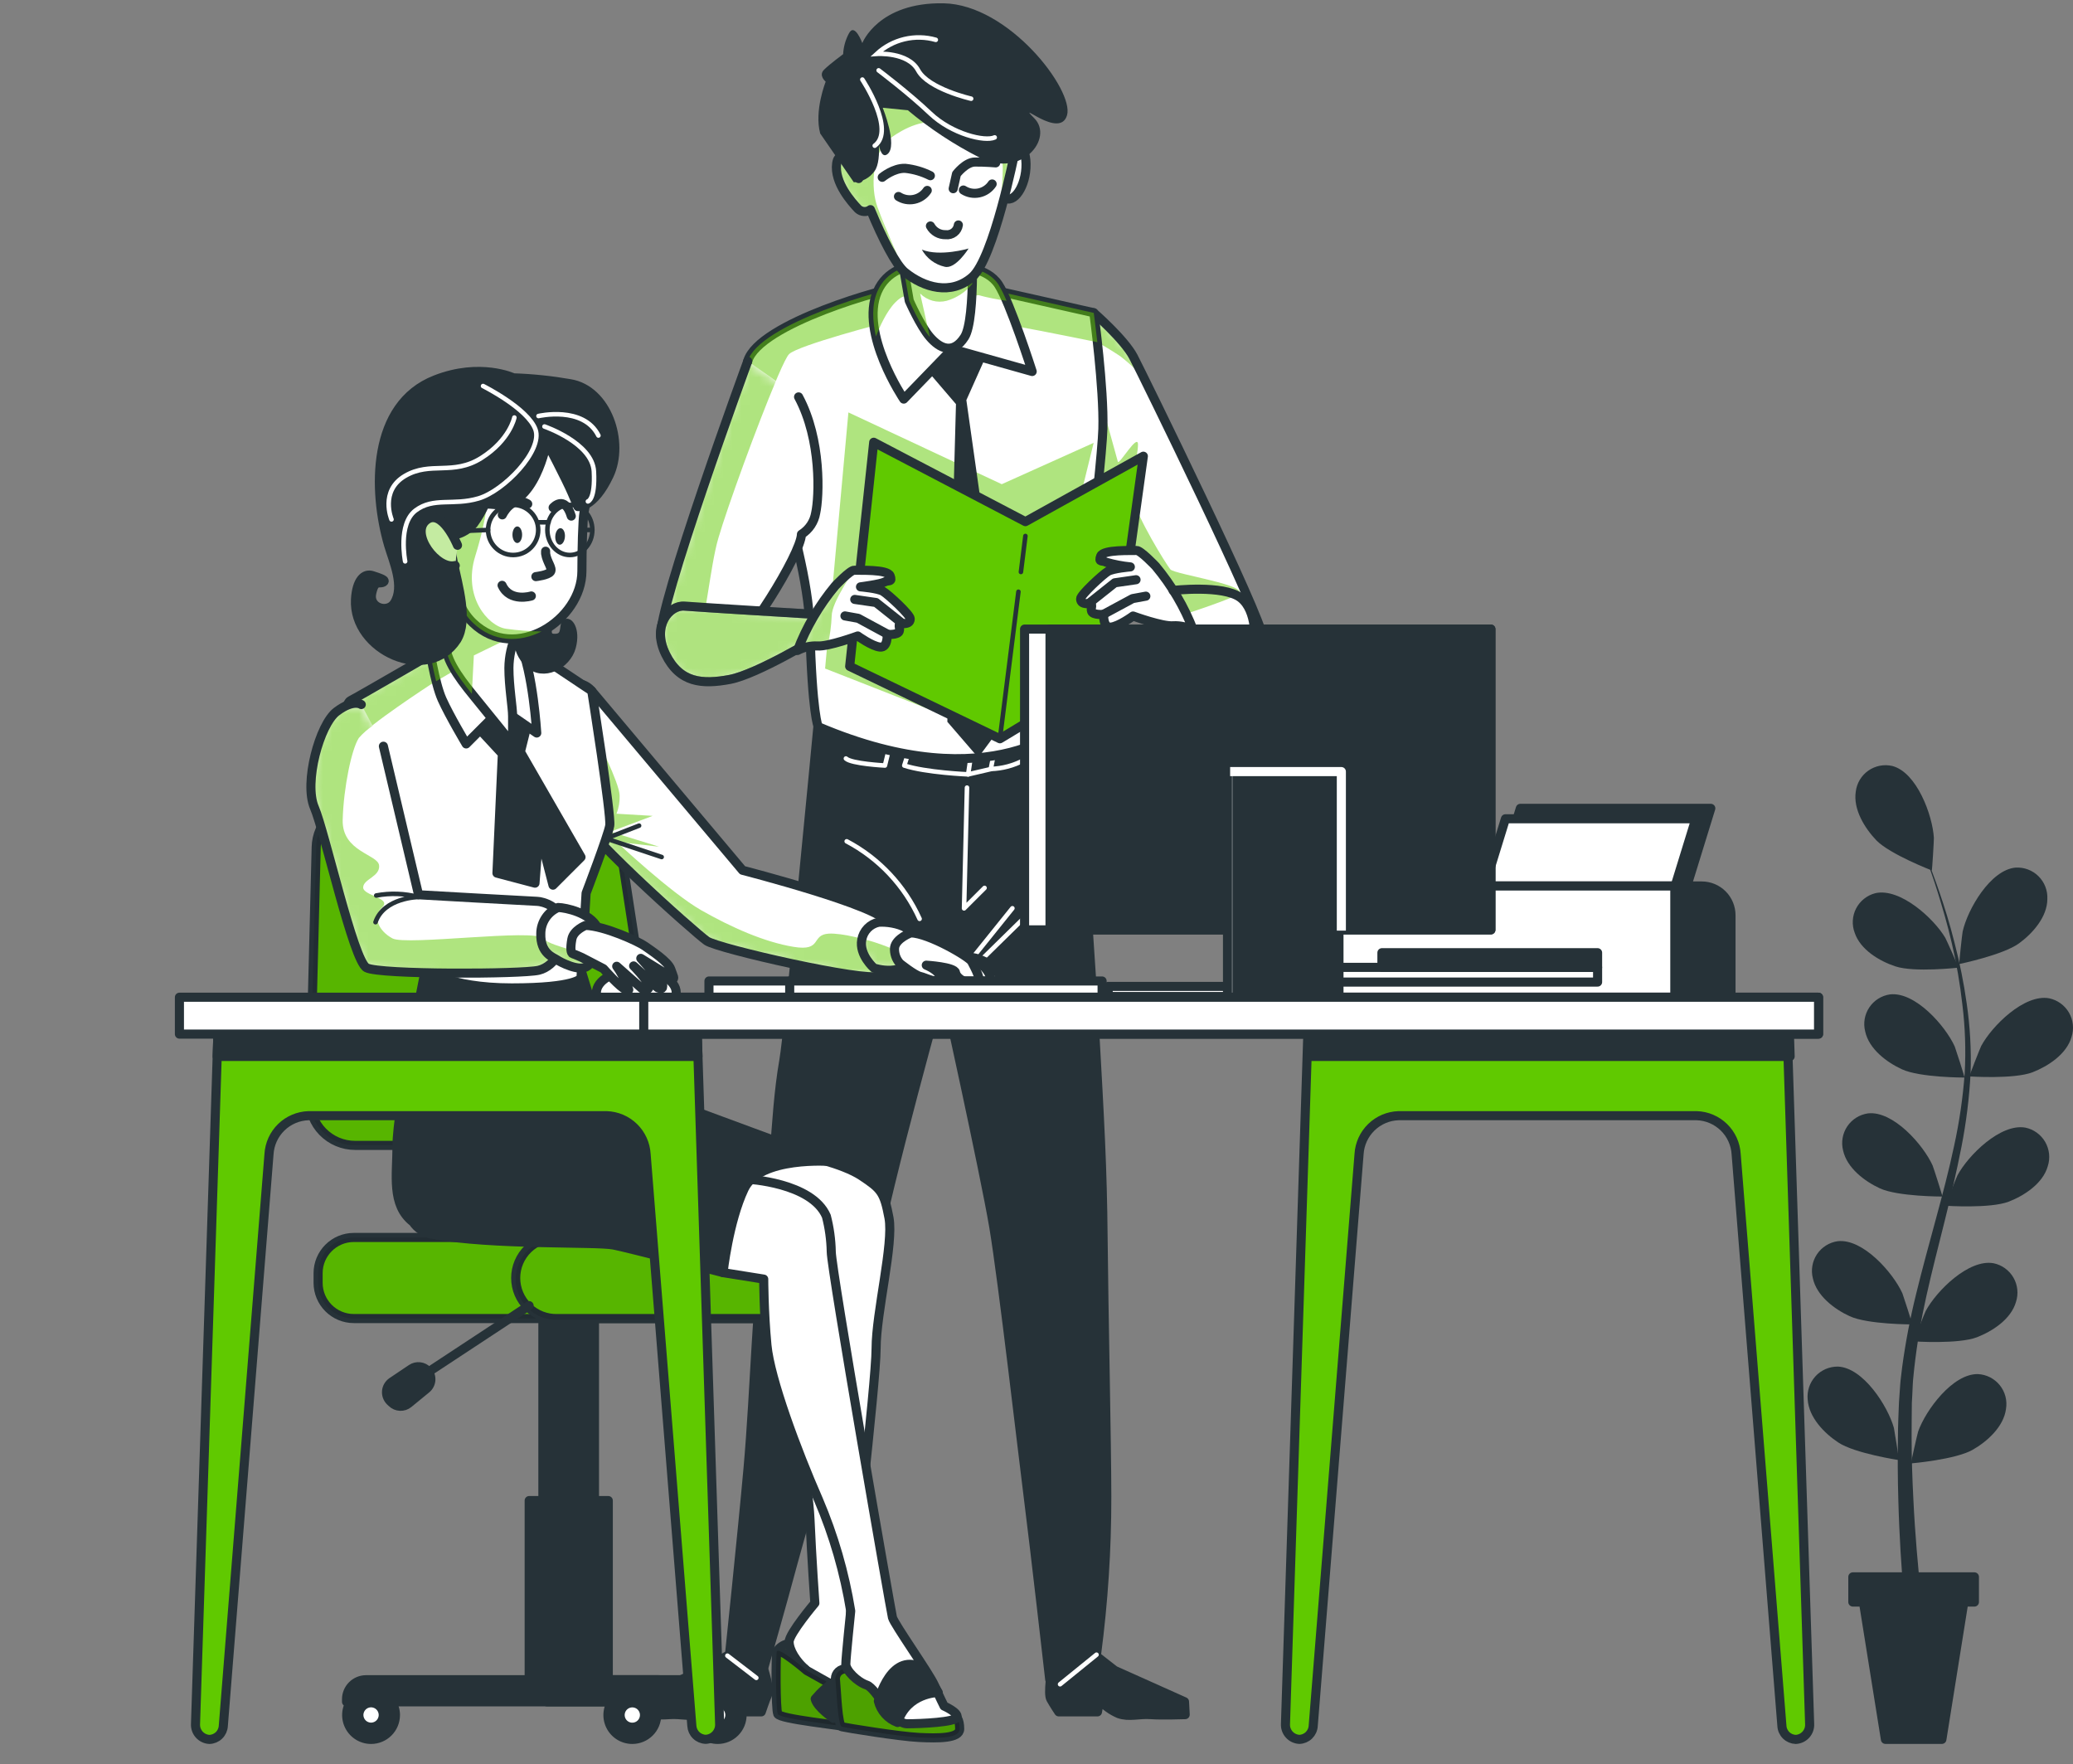 <svg width="228" height="194" viewBox="0 0 228 194" fill="none" xmlns="http://www.w3.org/2000/svg">
<rect x="0" y="0" width="228" height="194" fill="#808080" stroke="none"/>
<path d="M210.19 160.925C210.141 160.925 210.898 157.627 210.967 157.423C211.793 155.08 214.775 151.031 217.558 151.106C218.021 151.13 218.473 151.252 218.886 151.464C219.298 151.675 219.661 151.972 219.951 152.333C220.241 152.694 220.452 153.113 220.569 153.561C220.686 154.01 220.707 154.478 220.631 154.935C220.379 156.882 218.583 158.506 216.968 159.429C215.07 160.512 210.195 160.925 210.19 160.925Z" fill="#263238"/>
<path d="M210.5 147.508C210.452 147.508 211.696 144.354 211.798 144.167C212.973 141.968 216.528 138.418 219.269 138.916C219.722 139.011 220.15 139.2 220.525 139.472C220.901 139.743 221.215 140.09 221.447 140.491C221.679 140.892 221.824 141.337 221.873 141.797C221.922 142.258 221.873 142.723 221.73 143.164C221.194 145.057 219.161 146.381 217.44 147.052C215.386 147.84 210.506 147.508 210.5 147.508Z" fill="#263238"/>
<path d="M213.998 132.593C213.944 132.593 215.188 129.44 215.29 129.252C216.465 127.059 220.026 123.509 222.766 124.002C223.219 124.098 223.648 124.287 224.023 124.559C224.398 124.831 224.712 125.179 224.943 125.58C225.175 125.982 225.32 126.427 225.368 126.888C225.416 127.349 225.366 127.815 225.222 128.255C224.686 130.143 222.653 131.473 220.932 132.143C218.883 132.926 213.998 132.593 213.998 132.593Z" fill="#263238"/>
<path d="M216.609 118.372C216.555 118.372 217.8 115.218 217.902 115.025C219.076 112.832 222.637 109.282 225.377 109.78C225.831 109.875 226.259 110.064 226.634 110.336C227.009 110.607 227.323 110.954 227.556 111.355C227.788 111.756 227.933 112.201 227.982 112.661C228.031 113.122 227.982 113.587 227.839 114.028C227.303 115.921 225.265 117.245 223.549 117.916C221.495 118.699 216.609 118.372 216.609 118.372Z" fill="#263238"/>
<path d="M215.498 106.01C215.445 106.01 215.815 102.653 215.863 102.444C216.399 100.015 218.909 95.649 221.687 95.408C222.149 95.38 222.612 95.45 223.045 95.613C223.478 95.776 223.872 96.028 224.202 96.354C224.531 96.679 224.788 97.07 224.956 97.501C225.125 97.932 225.2 98.394 225.178 98.856C225.178 100.824 223.569 102.642 222.057 103.742C220.298 105.018 215.498 106.01 215.498 106.01Z" fill="#263238"/>
<path d="M208.838 160.56C208.886 160.56 208.35 157.225 208.302 157.021C207.632 154.624 204.923 150.387 202.14 150.28C201.677 150.275 201.217 150.367 200.792 150.551C200.367 150.736 199.985 151.007 199.672 151.349C199.359 151.69 199.121 152.094 198.974 152.534C198.828 152.973 198.775 153.439 198.82 153.9C198.944 155.863 200.633 157.6 202.183 158.625C203.996 159.831 208.833 160.56 208.838 160.56Z" fill="#263238"/>
<path d="M210.307 145.641C210.361 145.641 209.321 142.424 209.235 142.22C208.205 139.951 204.886 136.176 202.118 136.492C201.66 136.558 201.22 136.719 200.828 136.966C200.436 137.212 200.1 137.539 199.843 137.924C199.585 138.309 199.412 138.744 199.334 139.2C199.255 139.657 199.274 140.125 199.389 140.573C199.807 142.493 201.743 143.957 203.427 144.735C205.411 145.652 210.302 145.641 210.307 145.641Z" fill="#263238"/>
<path d="M213.632 131.58C213.68 131.58 212.645 128.362 212.559 128.164C211.535 125.895 208.216 122.12 205.448 122.436C204.99 122.501 204.55 122.662 204.158 122.908C203.766 123.154 203.43 123.48 203.172 123.864C202.914 124.249 202.74 124.683 202.661 125.139C202.582 125.596 202.6 126.063 202.713 126.512C203.137 128.437 205.068 129.896 206.757 130.679C208.736 131.591 213.627 131.58 213.632 131.58Z" fill="#263238"/>
<path d="M216.062 118.495C216.116 118.495 215.075 115.277 214.99 115.073C213.96 112.81 210.646 109.035 207.873 109.351C207.415 109.416 206.975 109.577 206.583 109.823C206.191 110.069 205.855 110.395 205.598 110.779C205.34 111.164 205.167 111.598 205.088 112.055C205.01 112.511 205.029 112.978 205.144 113.427C205.562 115.352 207.498 116.811 209.187 117.588C211.166 118.505 216.062 118.495 216.062 118.495Z" fill="#263238"/>
<path d="M215.397 106.412C215.451 106.412 214.067 103.318 213.954 103.13C212.683 100.985 208.972 97.601 206.253 98.223C205.805 98.338 205.385 98.546 205.023 98.835C204.66 99.123 204.362 99.484 204.148 99.895C203.935 100.306 203.81 100.757 203.783 101.219C203.756 101.682 203.826 102.145 203.99 102.578C204.618 104.439 206.698 105.683 208.463 106.268C210.533 106.959 215.397 106.412 215.397 106.412Z" fill="#263238"/>
<path d="M212.468 95.719C212.511 95.719 212.71 92.356 212.699 92.142C212.554 89.654 210.822 84.934 208.125 84.232C207.673 84.128 207.205 84.12 206.751 84.208C206.297 84.297 205.866 84.48 205.487 84.746C205.108 85.012 204.79 85.355 204.552 85.753C204.314 86.15 204.163 86.593 204.108 87.053C203.808 88.999 205.084 91.059 206.376 92.415C207.894 93.96 212.463 95.713 212.468 95.719Z" fill="#263238"/>
<path d="M209.75 178.944C209.75 178.944 209.573 177.523 209.359 175.056C209.144 172.589 208.897 169.06 208.785 164.818C208.726 162.673 208.704 160.4 208.747 157.965C208.747 156.742 208.812 155.519 208.86 154.211C208.903 153.578 208.951 152.94 208.994 152.291C209.037 151.642 209.144 150.977 209.214 150.312C209.581 147.605 210.095 144.92 210.753 142.268C211.412 139.56 212.163 136.841 212.898 134.127C213.633 131.414 214.357 128.7 214.925 126.003C215.503 123.368 215.892 120.696 216.089 118.007C216.227 115.489 216.141 112.964 215.831 110.461C215.577 108.193 215.189 105.942 214.668 103.72C214.196 101.666 213.643 99.811 213.139 98.175C212.635 96.539 212.115 95.134 211.686 93.981C210.812 91.675 210.217 90.399 210.217 90.399C210.217 90.399 210.839 91.665 211.761 93.949C212.222 95.091 212.753 96.491 213.311 98.116C213.869 99.741 214.448 101.591 214.963 103.645C215.542 105.851 215.991 108.09 216.309 110.349C216.678 112.876 216.821 115.432 216.738 117.985C216.594 120.712 216.259 123.425 215.735 126.104C215.199 128.839 214.555 131.585 213.874 134.32C213.193 137.055 212.48 139.796 211.884 142.477C211.293 145.1 210.846 147.753 210.544 150.425C210.49 151.074 210.394 151.69 210.372 152.345C210.351 152.999 210.308 153.637 210.276 154.27C210.276 155.493 210.238 156.758 210.249 157.954C210.249 160.362 210.329 162.636 210.436 164.733C210.635 168.932 210.973 172.423 211.225 174.858C211.477 177.292 211.691 178.665 211.691 178.665C211.71 178.792 211.703 178.922 211.672 179.047C211.641 179.171 211.585 179.288 211.508 179.391C211.432 179.494 211.335 179.581 211.225 179.647C211.115 179.713 210.993 179.757 210.865 179.775C210.738 179.794 210.609 179.787 210.484 179.756C210.36 179.725 210.242 179.669 210.139 179.592C210.036 179.516 209.949 179.419 209.883 179.309C209.818 179.199 209.774 179.077 209.755 178.949V178.944H209.75Z" fill="#263238"/>
<path d="M203.786 173.405H217.156V176.172H215.992L213.579 191.273H207.368L204.95 176.172H203.786V173.405Z" fill="#263238" stroke="#263238" stroke-linecap="round" stroke-linejoin="round"/>
<path d="M115.691 183.503C115.691 183.503 115.23 186.222 115.568 186.833C115.906 187.444 116.448 188.249 116.448 188.249H120.706L120.936 186.935C121.523 187.587 122.244 188.104 123.049 188.452C124.181 188.855 125.275 188.452 126.599 188.554C127.72 188.64 130.353 188.554 130.353 188.554L130.278 187.133L122.593 183.69L119.842 181.545C119.842 181.545 117.429 183.722 115.691 183.503Z" fill="#263238" stroke="#263238" stroke-linecap="round" stroke-linejoin="round"/>
<path d="M83.976 183.503C83.976 183.503 84.705 185.718 84.437 186.324C84.169 186.93 83.729 188.249 83.729 188.249H79.477L79.101 186.935C78.584 187.59 77.916 188.11 77.155 188.453C76.082 188.855 74.924 188.453 73.615 188.554C72.505 188.64 69.861 188.554 69.861 188.554L69.786 187.133L77.096 183.69L79.997 182.082C79.997 182.082 82.26 183.723 83.976 183.503Z" fill="#263238" stroke="#263238" stroke-linecap="round" stroke-linejoin="round"/>
<path d="M117.987 78.95C117.987 78.95 119.746 101.72 120.357 112.606C120.969 123.493 121.253 128.432 121.323 136.095C121.392 143.759 121.73 158.903 121.73 164.593C121.736 170.402 121.358 176.205 120.599 181.963L115.456 184.704C115.456 184.704 113.793 170.096 113.123 164.862C112.517 160.126 110.302 140.858 109.299 134.9C108.296 128.941 103.727 108.225 103.727 108.225C103.727 108.225 97.63 129.96 96.053 138.643C94.476 147.325 88.545 166.905 87.274 171.667C86.003 176.429 83.976 183.492 83.976 183.492C83.261 183.702 82.511 183.76 81.772 183.663C81.44 183.637 81.12 183.53 80.84 183.352C80.559 183.173 80.327 182.929 80.163 182.639C80.163 182.639 81.659 168.385 82.276 161.456C83.043 152.876 83.284 141.485 84.217 136.718C85.15 131.95 85.118 122.817 86.202 116.687C86.818 113.207 89.956 79.909 89.956 79.909C89.956 79.909 107.352 86.951 117.987 78.95Z" fill="#263238" stroke="#263238" stroke-linecap="round" stroke-linejoin="round"/>
<path d="M120.599 181.964L116.593 185.213" stroke="white" stroke-width="0.5" stroke-linecap="round" stroke-linejoin="round"/>
<path d="M80.002 182.071L83.182 184.511" stroke="white" stroke-width="0.5" stroke-linecap="round" stroke-linejoin="round"/>
<path d="M106.355 86.613L106.033 99.891L108.286 97.644" stroke="white" stroke-width="0.5" stroke-linecap="round" stroke-linejoin="round"/>
<path d="M104.95 107.839L111.348 99.881" stroke="white" stroke-width="0.5" stroke-linecap="round" stroke-linejoin="round"/>
<path d="M113.123 100.46L107.787 105.694" stroke="white" stroke-width="0.5" stroke-linecap="round" stroke-linejoin="round"/>
<path d="M101.142 101.044C99.492 97.39 96.671 94.39 93.125 92.517" stroke="white" stroke-width="0.5" stroke-linecap="round" stroke-linejoin="round"/>
<path d="M109.277 83.02L108.972 84.575L106.483 85.154L106.768 83.218" stroke="white" stroke-width="0.5" stroke-linecap="round" stroke-linejoin="round"/>
<path d="M106.483 85.154C106.483 85.154 101.823 84.961 99.458 84.184L99.957 82.634" stroke="white" stroke-width="0.5" stroke-linecap="round" stroke-linejoin="round"/>
<path d="M97.801 82.248L97.329 84.183C97.329 84.183 93.634 83.99 93.039 83.411" stroke="white" stroke-width="0.5" stroke-linecap="round" stroke-linejoin="round"/>
<path d="M108.972 84.559C110.24 84.522 111.483 84.191 112.602 83.594L114.292 82.623L113.637 81.266" stroke="white" stroke-width="0.5" stroke-linecap="round" stroke-linejoin="round"/>
<path d="M120.283 34.39C120.283 34.39 123.651 37.313 124.659 39.243C125.667 41.174 138.902 68.159 138.849 70.004C138.795 71.849 136.838 75.367 133.384 75.367C129.93 75.367 116.84 54.334 116.84 54.334L120.283 34.39Z" fill="white"/>
<mask id="mask0_574_4447" style="mask-type:luminance" maskUnits="userSpaceOnUse" x="116" y="34" width="23" height="42">
<path d="M120.282 34.39C120.282 34.39 123.65 37.313 124.658 39.243C125.666 41.174 138.901 68.16 138.848 70.004C138.794 71.849 136.837 75.367 133.383 75.367C129.929 75.367 116.839 54.334 116.839 54.334L120.282 34.39Z" fill="white"/>
</mask>
<g mask="url(#mask0_574_4447)">
<g style="mix-blend-mode:multiply" opacity="0.5">
<path d="M120.695 37.629L120.92 37.753C121.317 37.983 122.207 38.503 123.183 39.152C124.286 39.998 125.292 40.964 126.181 42.032C126.181 42.032 124.969 38.814 123.194 37.275C122.207 36.427 121.289 35.502 120.448 34.508L120.695 37.629Z" fill="#60C900"/>
</g>
</g>
<path d="M120.283 34.39C120.283 34.39 123.651 37.313 124.659 39.243C125.667 41.174 138.902 68.159 138.849 70.004C138.795 71.849 136.838 75.367 133.384 75.367C129.93 75.367 116.84 54.334 116.84 54.334L120.283 34.39Z" stroke="#263238" stroke-linecap="round" stroke-linejoin="round"/>
<path opacity="0.5" d="M128.718 62.609C128.273 62.073 124.964 56.748 124.626 54.758C124.288 52.768 125.162 50.221 125.162 48.891C125.162 47.561 123.06 51.213 122.948 50.773C122.835 50.334 121.51 45.572 121.51 45.572L117.451 50.822L116.845 54.345C116.845 54.345 121.972 62.577 126.659 68.739C129.994 67.666 135.03 66.031 136.113 65.376C137.792 64.384 129.163 63.167 128.718 62.609Z" fill="#60C900"/>
<path d="M104.114 30.743L120.304 34.39C120.304 34.39 121.43 42.686 121.301 47.17C121.173 51.653 117.837 79.379 117.837 79.379C117.837 79.379 109.257 88.131 89.993 79.915C89.993 79.915 89.323 78.623 89.071 68.959C88.83 59.429 81.665 41.732 82.239 39.715C83.419 35.581 97.587 31.607 99.448 31.494C101.018 31.345 102.576 31.094 104.114 30.743Z" fill="white" stroke="#263238" stroke-linecap="round" stroke-linejoin="round"/>
<g style="mix-blend-mode:multiply" opacity="0.5">
<path d="M105.577 79.33L90.749 73.517L93.312 45.352L110.178 53.246L120.287 48.698L113.058 78.091L105.577 79.33Z" fill="#60C900"/>
</g>
<g style="mix-blend-mode:multiply" opacity="0.5">
<path d="M109.964 35.607C110.656 35.607 117.054 36.889 120.69 37.629C120.481 35.731 120.298 34.411 120.298 34.411L104.108 30.765C102.571 31.117 101.012 31.37 99.442 31.521C97.582 31.633 83.413 35.607 82.233 39.742C82.046 40.412 82.7 42.793 83.671 46.027C85.086 42.375 86.352 39.367 86.786 38.943C87.762 37.967 97.512 35.436 97.512 35.436L109.964 35.607Z" fill="#60C900"/>
</g>
<path d="M108.511 39.023L106.286 44L111.166 78.483L107.589 83.309L104.194 79.373L105.143 44.44L100.649 39.195L103.524 33.757L108.511 39.023Z" fill="#263238"/>
<path d="M125.752 50.167L112.78 57.364L96.096 48.633L93.452 73.276L109.975 81.239L122.486 73.71L125.752 50.167Z" fill="#60C900" stroke="#263238" stroke-linecap="round" stroke-linejoin="round"/>
<path d="M112.286 62.899L112.78 58.941" stroke="#263238" stroke-width="0.5" stroke-linecap="round" stroke-linejoin="round"/>
<path d="M109.975 81.239L112.012 65.071" stroke="#263238" stroke-width="0.5" stroke-linecap="round" stroke-linejoin="round"/>
<path d="M105.621 29.36C105.621 29.36 108.543 29.36 109.814 31.29C111.085 33.221 113.525 40.852 113.525 40.852L104.73 38.38L99.4 43.887C99.4 43.887 94.514 36.648 96.504 32.052C98.493 27.456 105.621 29.36 105.621 29.36Z" fill="white" stroke="#263238" stroke-linecap="round" stroke-linejoin="round"/>
<g style="mix-blend-mode:multiply" opacity="0.5">
<path d="M110.704 33.076C110.453 32.459 110.155 31.862 109.814 31.29C108.543 29.333 105.62 29.36 105.62 29.36C105.62 29.36 98.504 27.456 96.504 32.041C95.86 33.526 95.967 35.291 96.337 36.996C96.686 36.085 97.474 34.256 98.482 33.242C99.845 31.88 100.005 33.065 100.005 33.065L107.631 32.459C108.641 32.73 109.668 32.936 110.704 33.076Z" fill="#60C900"/>
</g>
<path d="M106.875 24.919C106.875 24.919 107.368 35.066 106.087 37.066C104.805 39.066 103.346 38.299 102.279 37.066C101.212 35.833 100.005 33.076 100.005 33.076L98.702 25.568C98.702 25.568 106.296 26.968 106.875 24.919Z" fill="white" stroke="#263238" stroke-linecap="round" stroke-linejoin="round"/>
<g style="mix-blend-mode:multiply" opacity="0.5">
<path d="M104.124 33.076C105.229 32.76 106.209 32.112 106.934 31.221C106.934 30.647 106.934 30.078 106.934 29.526C105.685 28.094 102.816 25.391 99.619 26.26C99.346 26.335 99.083 26.421 98.842 26.507L100 33.076C100 33.076 101.212 35.854 102.274 37.066L101.201 32.277C101.576 32.655 102.043 32.928 102.556 33.068C103.069 33.209 103.61 33.211 104.124 33.076Z" fill="#60C900"/>
</g>
<path d="M111.348 15.69C111.348 15.69 112.818 15.583 112.85 18.034C112.882 20.484 111.439 22.544 110.447 21.691C109.455 20.838 111.075 14.575 111.348 15.69Z" fill="white" stroke="#263238" stroke-linecap="round" stroke-linejoin="round"/>
<path d="M101.26 3.002C94.573 4.578 92.781 8.901 92.835 12.816C92.835 14.312 93.527 16.902 94.444 19.632L94.326 19.385C94.326 19.385 92.315 15.878 92.02 17.985C91.725 20.093 93.715 22.276 94.374 22.978C94.557 23.147 94.793 23.246 95.042 23.26C95.29 23.274 95.536 23.201 95.736 23.053C97.066 26.271 98.552 29.151 99.522 29.934C101.625 31.634 104.58 32.508 106.928 30.47C109.277 28.432 111.599 16.811 111.599 16.811C112.157 5.056 107.947 1.436 101.26 3.002Z" fill="white"/>
<mask id="mask1_574_4447" style="mask-type:luminance" maskUnits="userSpaceOnUse" x="91" y="2" width="21" height="30">
<path d="M101.261 3.002C94.573 4.578 92.782 8.901 92.836 12.816C92.836 14.312 93.528 16.902 94.445 19.632L94.327 19.385C94.327 19.385 92.316 15.878 92.021 17.985C91.726 20.093 93.716 22.276 94.375 22.978C94.558 23.147 94.794 23.246 95.043 23.26C95.291 23.274 95.537 23.201 95.737 23.053C97.067 26.271 98.553 29.151 99.523 29.934C101.626 31.634 104.581 32.508 106.929 30.47C109.278 28.432 111.6 16.811 111.6 16.811C112.158 5.056 107.948 1.436 101.261 3.002Z" fill="white"/>
</mask>
<g mask="url(#mask1_574_4447)">
<g style="mix-blend-mode:multiply" opacity="0.5">
<path d="M97.7 15.379C97.7 15.379 100.033 13.432 102.371 13.432C104.709 13.432 109.579 15.577 110.158 17.325C110.512 18.398 110.093 21.857 109.702 24.485C110.828 20.784 111.622 16.827 111.622 16.827C112.158 5.077 107.943 1.446 101.261 3.023C94.579 4.6 92.782 8.922 92.836 12.837C92.836 14.333 93.528 16.923 94.445 19.653L94.327 19.406C94.327 19.406 92.316 15.899 92.021 18.006C91.726 20.114 93.716 22.297 94.375 22.999C94.558 23.168 94.794 23.268 95.043 23.281C95.291 23.295 95.537 23.222 95.737 23.074C97.067 26.292 98.553 29.172 99.523 29.955C99.523 29.955 97.287 24.919 96.51 22.779C95.732 20.64 95.946 16.918 97.7 15.379Z" fill="#60C900"/>
</g>
</g>
<path d="M101.26 3.002C94.573 4.578 92.781 8.901 92.835 12.816C92.835 14.312 93.527 16.902 94.444 19.632L94.326 19.385C94.326 19.385 92.315 15.878 92.02 17.985C91.725 20.093 93.715 22.276 94.374 22.978C94.557 23.147 94.793 23.246 95.042 23.26C95.29 23.274 95.536 23.201 95.736 23.053C97.066 26.271 98.552 29.151 99.522 29.934C101.625 31.634 104.58 32.508 106.928 30.47C109.277 28.432 111.599 16.811 111.599 16.811C112.157 5.056 107.947 1.436 101.26 3.002Z" stroke="#263238" stroke-linecap="round" stroke-linejoin="round"/>
<path d="M109.122 20.232C108.787 20.736 108.268 21.088 107.676 21.212C107.084 21.336 106.467 21.223 105.958 20.897" stroke="#263238" stroke-linecap="round" stroke-linejoin="round"/>
<path d="M101.984 20.94C101.65 21.444 101.13 21.796 100.538 21.92C99.947 22.044 99.33 21.931 98.82 21.605" stroke="#263238" stroke-linecap="round" stroke-linejoin="round"/>
<path d="M102.327 19.321C101.463 18.887 100.527 18.613 99.565 18.511C98.289 18.457 97.034 19.498 97.034 19.498" stroke="#263238" stroke-linecap="round" stroke-linejoin="round"/>
<path d="M105.406 24.737C105.36 25.063 105.189 25.358 104.928 25.558C104.667 25.759 104.338 25.849 104.012 25.809C103.67 25.82 103.333 25.736 103.037 25.566C102.741 25.397 102.497 25.149 102.333 24.849" stroke="#263238" stroke-linecap="round" stroke-linejoin="round"/>
<path d="M106.532 27.327C106.532 27.327 103.4 28.26 101.389 27.451C101.651 27.923 102.011 28.335 102.443 28.659C102.876 28.983 103.371 29.213 103.898 29.333C105.089 29.649 106.532 27.327 106.532 27.327Z" fill="#263238"/>
<path d="M109.514 17.91C109.514 17.91 108.34 17.808 107.23 17.819C106.211 17.819 105.197 19.143 105.197 19.143L104.838 20.752" stroke="#263238" stroke-linecap="round" stroke-linejoin="round"/>
<path d="M99.85 12.124C102.282 14.16 104.94 15.911 107.771 17.342C112.383 19.648 115.923 15.197 113.761 13.008C111.6 10.82 116.577 15.411 117.36 12.665C118.143 9.92 110.978 0.497 103.781 0.363C96.584 0.229 94.841 4.739 94.841 4.739C94.841 4.739 93.994 2.417 93.356 3.699C92.985 4.396 92.772 5.167 92.734 5.956C92.734 5.956 91.275 7.029 90.632 7.667C89.988 8.305 90.814 8.981 90.814 8.981C90.814 8.981 89.527 12.199 90.213 14.682L93.908 20.044C94.354 20.03 94.79 19.913 95.184 19.703C95.577 19.493 95.917 19.195 96.177 18.832C97.142 17.567 96.434 13.62 96.434 13.62C96.434 13.62 96.493 17.867 97.625 16.934C98.756 16.001 97.088 11.85 97.088 11.85L99.85 12.124Z" fill="#263238"/>
<path d="M96.638 7.737C96.638 7.737 99.93 10.214 102.312 12.477C104.693 14.741 108.323 15.609 109.401 15.111" stroke="white" stroke-width="0.5" stroke-miterlimit="10" stroke-linecap="round"/>
<path d="M106.811 10.853C106.811 10.853 102.091 9.78 100.981 7.732C99.871 5.683 96.434 5.924 96.434 5.924C97.292 5.133 98.34 4.575 99.476 4.304C100.613 4.034 101.799 4.06 102.923 4.38" stroke="white" stroke-width="0.5" stroke-miterlimit="10" stroke-linecap="round"/>
<path d="M94.847 8.75C94.847 8.75 98.536 14.312 96.209 16.022" stroke="white" stroke-width="0.5" stroke-miterlimit="10" stroke-linecap="round"/>
<path d="M82.239 39.721C82.239 39.721 72.226 67.017 72.687 70.063C73.148 73.109 78.404 71.897 80.061 71.484C81.718 71.071 88.105 60.936 88.148 58.753C88.561 58.495 88.914 58.152 89.184 57.747C89.454 57.342 89.635 56.884 89.714 56.404C90.106 54.645 90.374 48.36 87.832 43.646" fill="white"/>
<mask id="mask2_574_4447" style="mask-type:luminance" maskUnits="userSpaceOnUse" x="72" y="39" width="18" height="34">
<path d="M82.239 39.721C82.239 39.721 72.226 67.017 72.687 70.063C73.148 73.109 78.404 71.897 80.061 71.484C81.718 71.071 88.105 60.936 88.148 58.753C88.561 58.495 88.914 58.152 89.184 57.747C89.454 57.342 89.635 56.884 89.714 56.404C90.106 54.645 90.374 48.36 87.832 43.646" fill="white"/>
</mask>
<g mask="url(#mask2_574_4447)">
<g style="mix-blend-mode:multiply" opacity="0.5">
<path d="M82.239 39.721C82.239 39.721 72.226 67.017 72.687 70.063C72.945 71.731 74.639 72.117 76.388 72.064C77.61 68.615 78.088 62.314 79.005 59.193C80.018 55.702 83.322 46.665 85.333 41.914L82.239 39.721Z" fill="#60C900"/>
</g>
</g>
<path d="M82.239 39.721C82.239 39.721 72.226 67.017 72.687 70.063C73.148 73.109 78.404 71.897 80.061 71.484C81.718 71.071 88.105 60.936 88.148 58.753C88.561 58.495 88.914 58.152 89.184 57.747C89.454 57.342 89.635 56.884 89.714 56.404C90.106 54.645 90.374 48.36 87.832 43.646" stroke="#263238" stroke-linecap="round" stroke-linejoin="round"/>
<path d="M89.806 67.57C89.806 67.57 76.935 66.787 75.283 66.653C73.632 66.519 71.653 68.798 73.208 71.951C74.763 75.104 77.235 75.287 80.271 74.713C83.306 74.139 90.01 70.047 90.01 70.047L89.806 67.57Z" fill="white"/>
<mask id="mask3_574_4447" style="mask-type:luminance" maskUnits="userSpaceOnUse" x="72" y="66" width="19" height="9">
<path d="M89.806 67.57C89.806 67.57 76.935 66.787 75.283 66.653C73.632 66.519 71.653 68.798 73.208 71.951C74.763 75.104 77.235 75.287 80.271 74.713C83.306 74.139 90.01 70.047 90.01 70.047L89.806 67.57Z" fill="white"/>
</mask>
<g mask="url(#mask3_574_4447)">
<path opacity="0.5" d="M89.806 67.57C89.806 67.57 76.935 66.787 75.283 66.653C73.632 66.519 71.653 68.798 73.208 71.951C74.763 75.104 77.235 75.287 80.271 74.713C83.306 74.139 90.01 70.047 90.01 70.047L89.806 67.57Z" fill="#60C900" stroke="#263238" stroke-linecap="round" stroke-linejoin="round"/>
</g>
<path d="M89.806 67.57C89.806 67.57 76.935 66.787 75.283 66.653C73.632 66.519 71.653 68.798 73.208 71.951C74.763 75.104 77.235 75.287 80.271 74.713C83.306 74.139 90.01 70.047 90.01 70.047L89.806 67.57Z" stroke="#263238" stroke-linecap="round" stroke-linejoin="round"/>
<path d="M91.859 64.433C91.859 64.433 93.521 62.668 93.961 62.706C94.401 62.743 97.629 62.566 97.903 63.322C98.176 64.079 97.742 63.746 97.297 63.998C96.852 64.25 94.642 64.534 94.642 64.534C94.642 64.534 96.546 64.69 97.12 65.028C97.694 65.366 100.123 67.607 100.112 68.047C100.101 68.487 99.806 68.583 99.217 68.583C98.627 68.583 99.061 69.007 98.9 69.431C98.739 69.854 97.576 69.763 97.576 69.763C97.576 69.763 97.677 71.233 96.798 71.157C95.918 71.082 94.342 69.935 94.342 69.935C94.342 69.935 91.087 71.125 89.918 71.034C89.15 70.999 88.386 71.172 87.708 71.533C88.691 68.954 90.094 66.555 91.859 64.433Z" fill="white"/>
<mask id="mask4_574_4447" style="mask-type:luminance" maskUnits="userSpaceOnUse" x="87" y="62" width="14" height="10">
<path d="M91.86 64.432C91.86 64.432 93.522 62.668 93.962 62.705C94.402 62.743 97.63 62.566 97.904 63.322C98.177 64.078 97.743 63.746 97.298 63.998C96.853 64.25 94.643 64.534 94.643 64.534C94.643 64.534 96.547 64.69 97.121 65.028C97.695 65.365 100.124 67.607 100.113 68.047C100.102 68.487 99.808 68.583 99.218 68.583C98.628 68.583 99.062 69.007 98.901 69.43C98.74 69.854 97.576 69.763 97.576 69.763C97.576 69.763 97.678 71.232 96.799 71.157C95.919 71.082 94.343 69.934 94.343 69.934C94.343 69.934 91.088 71.125 89.918 71.034C89.151 70.999 88.388 71.171 87.709 71.533C88.692 68.953 90.095 66.554 91.86 64.432Z" fill="white"/>
</mask>
<g mask="url(#mask4_574_4447)">
<g style="mix-blend-mode:multiply" opacity="0.5">
<path d="M91.86 64.432C90.099 66.54 88.697 68.922 87.709 71.484C88.388 71.123 89.151 70.951 89.918 70.986C90.303 70.992 90.687 70.951 91.061 70.862C91.294 69.837 91.432 68.792 91.474 67.741C91.474 66.18 93.962 62.705 93.962 62.705C93.517 62.668 91.86 64.432 91.86 64.432Z" fill="#60C900"/>
</g>
</g>
<path d="M91.859 64.433C91.859 64.433 93.521 62.668 93.961 62.706C94.401 62.743 97.629 62.566 97.903 63.322C98.176 64.079 97.742 63.746 97.297 63.998C96.852 64.25 94.642 64.534 94.642 64.534C94.642 64.534 96.546 64.69 97.12 65.028C97.694 65.366 100.123 67.607 100.112 68.047C100.101 68.487 99.806 68.583 99.217 68.583C98.627 68.583 99.061 69.007 98.9 69.431C98.739 69.854 97.576 69.763 97.576 69.763C97.576 69.763 97.677 71.233 96.798 71.157C95.918 71.082 94.342 69.935 94.342 69.935C94.342 69.935 91.087 71.125 89.918 71.034C89.15 70.999 88.386 71.172 87.708 71.533C88.691 68.954 90.094 66.555 91.859 64.433Z" stroke="#263238" stroke-linecap="round" stroke-linejoin="round"/>
<path d="M99.217 68.535L96.348 66.256L94.01 65.918" stroke="#263238" stroke-linecap="round" stroke-linejoin="round"/>
<path d="M97.57 69.715L94.39 67.993L92.932 67.731" stroke="#263238" stroke-linecap="round" stroke-linejoin="round"/>
<path d="M127.104 62.261C127.104 62.261 125.442 60.502 125.002 60.534C124.562 60.566 121.334 60.4 121.06 61.15C120.787 61.901 121.221 61.574 121.666 61.831C122.533 62.082 123.422 62.253 124.321 62.341C124.321 62.341 122.417 62.496 121.843 62.84C121.269 63.183 118.84 65.419 118.851 65.853C118.861 66.288 119.156 66.39 119.746 66.39C120.336 66.39 119.902 66.814 120.063 67.237C120.224 67.661 121.387 67.564 121.387 67.564C121.387 67.564 121.285 69.034 122.165 68.964C123.044 68.894 124.621 67.741 124.621 67.741C124.621 67.741 127.876 68.932 129.045 68.814C129.814 68.778 130.578 68.952 131.255 69.318C130.268 66.754 128.865 64.369 127.104 62.261Z" fill="white" stroke="#263238" stroke-linecap="round" stroke-linejoin="round"/>
<path d="M119.746 66.363L122.61 64.089L124.948 63.751" stroke="#263238" stroke-linecap="round" stroke-linejoin="round"/>
<path d="M121.387 67.543L124.567 65.827L126.026 65.559" stroke="#263238" stroke-linecap="round" stroke-linejoin="round"/>
<path d="M129.019 64.931C129.019 64.931 134.537 64.298 136.43 65.719C138.323 67.141 138.007 70.761 138.007 70.761" stroke="#263238" stroke-linecap="round" stroke-linejoin="round"/>
<path d="M85.425 181.626C85.425 181.626 86.015 180.451 87.897 180.687C89.779 180.923 90.959 183.16 89.661 183.862C88.364 184.565 85.425 181.626 85.425 181.626Z" fill="#60C900" stroke="#263238" stroke-linecap="round" stroke-linejoin="round"/>
<path d="M88.208 127.011C88.208 127.011 92.637 127.901 94.766 129.317C96.895 130.733 97.244 131.087 97.775 133.924C98.306 136.761 96.359 144.376 96.359 148.274C96.359 152.173 93.522 175.914 93.522 177.872C93.522 179.829 95.474 183.894 95.297 185.31C95.222 186.328 95.342 187.351 95.651 188.324C95.651 188.324 96.89 189.209 95.297 189.396C93.704 189.584 93.522 189.75 92.106 189.042C90.691 188.335 89.961 184.79 88.739 183.728C87.516 182.666 86.792 181.427 86.792 180.537C86.792 179.647 89.623 176.29 89.623 176.29C89.623 176.29 89.269 171.329 89.087 167.076C88.905 162.824 86.942 153.433 86.942 149.379C86.942 145.325 89.623 135.736 89.623 135.736C89.623 135.736 82.743 136.578 80.061 134.808C77.38 133.039 80.415 125.241 88.208 127.011Z" fill="white" stroke="#263238" stroke-linecap="round" stroke-linejoin="round"/>
<path d="M88.739 183.707C88.739 183.707 85.521 180.945 85.425 181.647C85.328 182.35 85.307 187.89 85.543 188.474C85.779 189.059 92.134 189.654 95.432 190.244C98.73 190.834 97.432 188.71 96.724 188.238C96.016 187.766 88.739 183.707 88.739 183.707Z" fill="#60C900" stroke="#263238" stroke-linecap="round" stroke-linejoin="round"/>
<path opacity="0.2" d="M88.739 183.707C88.739 183.707 85.521 180.945 85.425 181.647C85.328 182.35 85.307 187.89 85.543 188.474C85.779 189.059 92.134 189.654 95.432 190.244C98.73 190.834 97.432 188.71 96.724 188.238C96.016 187.766 88.739 183.707 88.739 183.707Z" fill="black"/>
<path d="M89.661 186.828C90.305 186.056 91.059 185.382 91.897 184.827C92.894 184.12 94.012 183.602 95.195 183.299L96.724 186.238C95.67 186.487 94.645 186.846 93.667 187.31C92.925 187.76 92.251 188.315 91.667 188.957C91.667 188.957 89.897 187.772 89.661 186.828Z" fill="#263238" stroke="#263238" stroke-linecap="round" stroke-linejoin="round"/>
<path d="M92.841 183.535C92.693 183.554 92.549 183.603 92.42 183.679C92.291 183.755 92.179 183.856 92.09 183.977C92.002 184.098 91.939 184.236 91.906 184.382C91.873 184.529 91.87 184.68 91.898 184.827C92.016 186.007 92.133 189.772 92.605 189.89C93.077 190.008 98.96 190.962 101.079 191.064C103.197 191.166 105.551 191.182 105.551 190.126C105.551 189.069 105.197 188.597 104.731 188.597C104.264 188.597 103.197 188.243 101.787 187.423C100.376 186.602 96.96 183.422 95.888 183.304C94.815 183.186 93.431 182.473 92.841 183.535Z" fill="#60C900" stroke="#263238" stroke-linecap="round" stroke-linejoin="round"/>
<path opacity="0.2" d="M92.841 183.535C92.693 183.554 92.549 183.603 92.42 183.679C92.291 183.755 92.179 183.856 92.09 183.977C92.002 184.098 91.939 184.236 91.906 184.382C91.873 184.529 91.87 184.68 91.898 184.827C92.016 186.007 92.133 189.772 92.605 189.89C93.077 190.008 98.96 190.962 101.079 191.064C103.197 191.166 105.551 191.182 105.551 190.126C105.551 189.069 105.197 188.597 104.731 188.597C104.264 188.597 103.197 188.243 101.787 187.423C100.376 186.602 96.96 183.422 95.888 183.304C94.815 183.186 93.431 182.473 92.841 183.535Z" fill="black"/>
<path d="M43.493 188.597C43.493 188.067 43.335 187.549 43.041 187.108C42.746 186.667 42.327 186.323 41.837 186.12C41.347 185.917 40.808 185.864 40.288 185.968C39.768 186.071 39.29 186.326 38.915 186.701C38.54 187.076 38.285 187.554 38.181 188.074C38.078 188.594 38.131 189.134 38.334 189.624C38.537 190.114 38.881 190.532 39.322 190.827C39.763 191.122 40.281 191.279 40.811 191.279C41.522 191.279 42.205 190.996 42.707 190.493C43.21 189.991 43.493 189.309 43.493 188.597Z" fill="#263238" stroke="#263238" stroke-linecap="round" stroke-linejoin="round"/>
<path d="M40.811 189.933C41.552 189.933 42.152 189.333 42.152 188.592C42.152 187.852 41.552 187.251 40.811 187.251C40.071 187.251 39.471 187.852 39.471 188.592C39.471 189.333 40.071 189.933 40.811 189.933Z" fill="white" stroke="#263238" stroke-linecap="round" stroke-linejoin="round"/>
<path d="M72.227 188.597C72.227 188.067 72.07 187.549 71.775 187.108C71.481 186.667 71.062 186.323 70.572 186.12C70.082 185.917 69.543 185.864 69.022 185.968C68.502 186.071 68.025 186.326 67.65 186.701C67.275 187.076 67.019 187.554 66.916 188.074C66.812 188.594 66.865 189.134 67.068 189.624C67.271 190.114 67.615 190.532 68.056 190.827C68.497 191.122 69.015 191.279 69.546 191.279C70.257 191.279 70.939 190.996 71.442 190.493C71.945 189.991 72.227 189.309 72.227 188.597Z" fill="#263238" stroke="#263238" stroke-linecap="round" stroke-linejoin="round"/>
<path d="M70.886 188.598C70.886 188.332 70.808 188.073 70.66 187.853C70.513 187.632 70.304 187.46 70.059 187.359C69.814 187.257 69.544 187.231 69.284 187.283C69.024 187.334 68.785 187.462 68.598 187.65C68.41 187.837 68.283 188.076 68.231 188.336C68.179 188.596 68.206 188.866 68.307 189.111C68.409 189.356 68.58 189.565 68.801 189.712C69.021 189.86 69.281 189.938 69.546 189.938C69.901 189.938 70.242 189.797 70.494 189.546C70.745 189.294 70.886 188.953 70.886 188.598Z" fill="white" stroke="#263238" stroke-linecap="round" stroke-linejoin="round"/>
<path d="M81.617 188.597C81.617 188.067 81.459 187.549 81.165 187.108C80.87 186.667 80.451 186.323 79.961 186.12C79.472 185.917 78.932 185.864 78.412 185.968C77.892 186.071 77.414 186.326 77.039 186.701C76.664 187.076 76.409 187.554 76.305 188.074C76.202 188.594 76.255 189.134 76.458 189.624C76.661 190.114 77.005 190.532 77.446 190.827C77.887 191.122 78.405 191.279 78.935 191.279C79.647 191.279 80.329 190.996 80.831 190.493C81.334 189.991 81.617 189.309 81.617 188.597Z" fill="#263238" stroke="#263238" stroke-linecap="round" stroke-linejoin="round"/>
<path d="M80.276 188.598C80.277 188.331 80.199 188.07 80.052 187.848C79.904 187.625 79.694 187.452 79.448 187.35C79.201 187.247 78.93 187.22 78.669 187.272C78.407 187.323 78.167 187.452 77.978 187.64C77.79 187.829 77.661 188.069 77.61 188.331C77.558 188.592 77.585 188.864 77.688 189.11C77.79 189.356 77.963 189.566 78.186 189.714C78.408 189.861 78.669 189.939 78.935 189.938C79.291 189.938 79.632 189.797 79.883 189.546C80.135 189.294 80.276 188.953 80.276 188.598Z" fill="white" stroke="#263238" stroke-linecap="round" stroke-linejoin="round"/>
<path d="M65.384 142.563H59.71V185.525H65.384V142.563Z" fill="#263238" stroke="#263238" stroke-linecap="round" stroke-linejoin="round"/>
<path d="M66.902 165.012H58.203V185.525H66.902V165.012Z" fill="#263238" stroke="#263238" stroke-linecap="round" stroke-linejoin="round"/>
<path d="M40.259 184.715H80.336C80.904 184.715 81.45 184.941 81.852 185.343C82.255 185.745 82.481 186.291 82.481 186.86V187.144H38.114V186.86C38.114 186.291 38.34 185.745 38.743 185.343C39.145 184.941 39.691 184.715 40.259 184.715Z" fill="#263238" stroke="#263238" stroke-linecap="round" stroke-linejoin="round"/>
<path d="M56.755 125.949H49.462V137.704H56.755V125.949Z" fill="#263238" stroke="#263238" stroke-linecap="round" stroke-linejoin="round"/>
<path d="M86.175 136.08H38.918C36.747 136.08 34.987 137.84 34.987 140.011V141.067C34.987 143.238 36.747 144.998 38.918 144.998H86.175C88.346 144.998 90.106 143.238 90.106 141.067V140.011C90.106 137.84 88.346 136.08 86.175 136.08Z" fill="#60C900" stroke="#263238" stroke-linecap="round" stroke-linejoin="round"/>
<path opacity="0.1" d="M86.175 136.08H38.918C36.747 136.08 34.987 137.84 34.987 140.011V141.067C34.987 143.238 36.747 144.998 38.918 144.998H86.175C88.346 144.998 90.106 143.238 90.106 141.067V140.011C90.106 137.84 88.346 136.08 86.175 136.08Z" fill="black"/>
<path d="M90.107 140.536C90.107 139.354 89.637 138.221 88.801 137.385C87.966 136.549 86.832 136.08 85.65 136.08H61.335C60.737 136.059 60.14 136.159 59.581 136.374C59.022 136.588 58.512 136.913 58.081 137.33C57.65 137.746 57.307 138.244 57.073 138.796C56.839 139.347 56.719 139.94 56.719 140.539C56.719 141.138 56.839 141.731 57.073 142.282C57.307 142.833 57.65 143.332 58.081 143.748C58.512 144.164 59.022 144.489 59.581 144.704C60.14 144.919 60.737 145.019 61.335 144.998H85.65C86.833 144.997 87.966 144.526 88.802 143.689C89.637 142.853 90.107 141.718 90.107 140.536Z" fill="#60C900" stroke="#263238" stroke-miterlimit="10"/>
<path opacity="0.1" d="M90.107 140.675C90.107 140.09 89.991 139.511 89.767 138.97C89.543 138.429 89.215 137.938 88.801 137.524C88.388 137.11 87.896 136.782 87.356 136.558C86.815 136.334 86.235 136.219 85.65 136.219H61.335C60.737 136.198 60.14 136.298 59.581 136.513C59.022 136.728 58.512 137.053 58.081 137.469C57.65 137.885 57.307 138.384 57.073 138.935C56.839 139.486 56.719 140.079 56.719 140.678C56.719 141.277 56.839 141.87 57.073 142.421C57.307 142.973 57.65 143.471 58.081 143.887C58.512 144.303 59.022 144.629 59.581 144.843C60.14 145.058 60.737 145.158 61.335 145.137H85.65C86.236 145.137 86.816 145.022 87.357 144.798C87.898 144.573 88.389 144.245 88.803 143.83C89.217 143.416 89.545 142.924 89.769 142.383C89.993 141.841 90.107 141.261 90.107 140.675Z" fill="black"/>
<path d="M67.475 125.955H39.053C38.388 125.955 37.73 125.822 37.118 125.564C36.505 125.306 35.951 124.928 35.487 124.452C35.023 123.976 34.66 123.412 34.417 122.793C34.175 122.175 34.059 121.514 34.076 120.849L34.778 93.14C34.809 91.841 35.347 90.606 36.278 89.699C37.208 88.791 38.456 88.285 39.755 88.286H63.207C64.397 88.284 65.548 88.709 66.451 89.484C67.354 90.258 67.95 91.331 68.13 92.507L72.393 120.238C72.499 120.946 72.452 121.668 72.254 122.356C72.056 123.044 71.711 123.681 71.245 124.223C70.778 124.766 70.199 125.202 69.549 125.5C68.898 125.799 68.191 125.954 67.475 125.955Z" fill="#60C900" stroke="#263238" stroke-linecap="round" stroke-linejoin="round"/>
<path opacity="0.1" d="M67.475 125.955H39.053C38.388 125.955 37.73 125.822 37.118 125.564C36.505 125.306 35.951 124.928 35.487 124.452C35.023 123.976 34.66 123.412 34.417 122.793C34.175 122.175 34.059 121.514 34.076 120.849L34.778 93.14C34.809 91.841 35.347 90.606 36.278 89.699C37.208 88.791 38.456 88.285 39.755 88.286H63.207C64.397 88.284 65.548 88.709 66.451 89.484C67.354 90.258 67.95 91.331 68.13 92.507L72.393 120.238C72.499 120.946 72.452 121.668 72.254 122.356C72.056 123.044 71.711 123.681 71.245 124.223C70.778 124.766 70.199 125.202 69.549 125.5C68.898 125.799 68.191 125.954 67.475 125.955Z" fill="black"/>
<path d="M58.193 143.577L45.73 151.782" stroke="#263238" stroke-linecap="round" stroke-linejoin="round"/>
<path d="M45.258 150.522L43.112 151.964C42.945 152.079 42.804 152.229 42.701 152.404C42.598 152.579 42.535 152.775 42.516 152.978C42.498 153.18 42.525 153.384 42.594 153.575C42.664 153.766 42.775 153.939 42.919 154.083L43.102 154.254C43.343 154.491 43.663 154.631 44.001 154.645C44.338 154.66 44.67 154.55 44.931 154.335L46.893 152.726C47.039 152.605 47.158 152.456 47.243 152.287C47.329 152.118 47.378 151.934 47.389 151.745C47.399 151.556 47.371 151.367 47.305 151.19C47.239 151.012 47.137 150.851 47.006 150.715C46.784 150.482 46.487 150.335 46.167 150.3C45.847 150.264 45.525 150.343 45.258 150.522Z" fill="#263238" stroke="#263238" stroke-linecap="round" stroke-linejoin="round"/>
<path d="M60.139 184.715H72.436C73.004 184.715 73.55 184.941 73.952 185.343C74.355 185.745 74.581 186.291 74.581 186.86V187.144H60.139V184.715Z" fill="#263238" stroke="#263238" stroke-linecap="round" stroke-linejoin="round"/>
<path d="M69.985 111.673C72.411 111.673 74.377 110.555 74.377 109.174C74.377 107.794 72.411 106.675 69.985 106.675C67.559 106.675 65.593 107.794 65.593 109.174C65.593 110.555 67.559 111.673 69.985 111.673Z" fill="white" stroke="#263238" stroke-linecap="round" stroke-linejoin="round"/>
<path d="M82.207 129.671C82.207 129.671 89.291 130.025 90.889 133.747C91.219 135.021 91.399 136.33 91.426 137.646C91.426 139.592 97.979 177.153 98.156 177.867C98.333 178.58 102.232 184.066 102.763 185.305C103.294 186.544 103.835 187.611 103.835 187.611C103.835 187.611 105.444 188.319 105.256 188.85C105.069 189.381 101.358 189.558 99.765 189.558C98.172 189.558 96.397 185.664 95.335 185.305C94.273 184.946 93.029 183.696 93.029 183.004C93.029 182.312 93.566 177.159 93.566 177.159C92.886 172.955 91.697 168.849 90.026 164.932C87.656 159.531 84.706 151.643 84.352 147.926C83.998 144.21 83.998 140.66 83.998 140.66L79.526 139.946C79.526 139.946 78.989 130.733 82.207 129.671Z" fill="white" stroke="#263238" stroke-linecap="round" stroke-linejoin="round"/>
<path d="M96.606 187.064C96.606 187.064 98.022 181.299 101.669 183.535L103.197 186.12C103.197 186.12 99.787 186.12 98.725 189.418C98.206 189.228 97.742 188.915 97.373 188.504C97.003 188.094 96.74 187.599 96.606 187.064Z" fill="#263238" stroke="#263238" stroke-linecap="round" stroke-linejoin="round"/>
<path d="M67.546 118.913L67.374 118.94C65.765 112.387 63.593 105.688 63.593 105.688C63.593 105.688 52.937 108.504 46.791 106.595C46.791 106.595 43.665 121.991 43.665 126.013C43.665 129.231 43 132.502 45.435 134.39C45.67 134.737 45.973 135.033 46.325 135.26C46.677 135.488 47.071 135.642 47.483 135.715C54.128 136.964 65.577 136.53 67.487 136.911C69.396 137.291 79.526 139.946 79.526 139.946C79.526 139.946 80.132 134.358 81.848 130.733C83.564 127.108 91.399 127.724 91.399 127.724L67.546 118.913Z" fill="#263238" stroke="#263238" stroke-linecap="round" stroke-linejoin="round"/>
<path d="M65.083 75.979C65.083 75.979 63.614 74.134 62.026 76.166C60.439 78.199 61.699 85.256 62.482 88.077C63.265 90.898 76.49 102.6 77.734 103.468C78.978 104.337 95.19 108 96.606 107.33C98.022 106.659 98.429 103.265 97.625 101.431C96.82 99.596 81.67 95.703 81.67 95.703L65.083 75.979Z" fill="white"/>
<mask id="mask5_574_4447" style="mask-type:luminance" maskUnits="userSpaceOnUse" x="61" y="75" width="38" height="33">
<path d="M65.082 75.978C65.082 75.978 63.613 74.134 62.026 76.166C60.438 78.199 61.698 85.256 62.481 88.077C63.264 90.898 76.489 102.599 77.733 103.468C78.977 104.337 95.189 108 96.605 107.329C98.021 106.659 98.428 103.264 97.624 101.43C96.819 99.596 81.669 95.703 81.669 95.703L65.082 75.978Z" fill="white"/>
</mask>
<g mask="url(#mask5_574_4447)">
<g style="mix-blend-mode:multiply" opacity="0.5">
<path d="M77.734 103.479C78.978 104.343 95.19 108.011 96.606 107.34C97.421 106.954 97.898 105.656 98.005 104.278C95.501 103.27 92.53 102.589 91.152 102.669C89.151 102.782 90.492 104.648 87.285 104.123C84.078 103.597 80.421 101.978 77.096 100.079C73.771 98.181 67.802 92.571 67.802 92.571L72.484 93.108L67.148 91.461L71.787 89.718L67.802 89.482C68.057 88.851 68.176 88.173 68.151 87.493C68.151 86.114 65.523 80.998 65.523 80.998L62.734 88.662C64.681 92.158 76.56 102.659 77.734 103.479Z" fill="#60C900"/>
</g>
</g>
<path d="M65.083 75.979C65.083 75.979 63.614 74.134 62.026 76.166C60.439 78.199 61.699 85.256 62.482 88.077C63.265 90.898 76.49 102.6 77.734 103.468C78.978 104.337 95.19 108 96.606 107.33C98.022 106.659 98.429 103.265 97.625 101.431C96.82 99.596 81.67 95.703 81.67 95.703L65.083 75.979Z" stroke="#263238" stroke-linecap="round" stroke-linejoin="round"/>
<path d="M70.291 90.796L66.649 92.207L72.774 94.244" stroke="#263238" stroke-width="0.5" stroke-linecap="round" stroke-linejoin="round"/>
<path d="M96.643 101.415C96.175 101.511 95.747 101.746 95.415 102.089C95.083 102.433 94.862 102.869 94.782 103.34C94.466 105.018 96.118 106.45 96.118 106.45C96.118 106.45 99.598 107.646 100.639 104.841C101.679 102.037 98.327 101.307 96.643 101.415Z" fill="white"/>
<mask id="mask6_574_4447" style="mask-type:luminance" maskUnits="userSpaceOnUse" x="94" y="101" width="7" height="6">
<path d="M96.643 101.415C96.175 101.511 95.747 101.746 95.415 102.089C95.083 102.433 94.862 102.869 94.782 103.34C94.466 105.018 96.118 106.45 96.118 106.45C96.118 106.45 99.598 107.646 100.639 104.841C101.679 102.037 98.327 101.307 96.643 101.415Z" fill="white"/>
</mask>
<g mask="url(#mask6_574_4447)">
<g style="mix-blend-mode:multiply" opacity="0.5">
<path d="M96.118 106.45C96.118 106.45 99.089 107.464 100.36 105.42C98.614 104.449 96.748 103.711 94.809 103.227C94.798 103.264 94.789 103.302 94.782 103.34C94.466 105.018 96.118 106.45 96.118 106.45Z" fill="#60C900"/>
</g>
</g>
<path d="M96.643 101.415C96.175 101.511 95.747 101.746 95.415 102.089C95.083 102.433 94.862 102.869 94.782 103.34C94.466 105.018 96.118 106.45 96.118 106.45C96.118 106.45 99.598 107.646 100.639 104.841C101.679 102.037 98.327 101.307 96.643 101.415Z" stroke="#263238" stroke-linecap="round" stroke-linejoin="round"/>
<path d="M106.924 105.292C107.897 105.448 108.792 105.914 109.477 106.622C110.491 107.764 109.665 108.23 109.016 108.064C108.367 107.898 106.233 104.745 106.924 105.292Z" fill="white" stroke="#263238" stroke-linecap="round" stroke-linejoin="round"/>
<path d="M106.249 105.082C107.191 105.372 108.013 105.959 108.592 106.756C109.44 108.021 108.555 108.365 107.938 108.118C107.321 107.871 105.637 104.444 106.249 105.082Z" fill="white" stroke="#263238" stroke-linecap="round" stroke-linejoin="round"/>
<path d="M100.177 102.583C100.177 102.583 98.568 103.173 98.391 104.192C98.362 104.51 98.4 104.831 98.501 105.134C98.603 105.437 98.766 105.715 98.981 105.951C98.981 105.951 100.59 107.238 101.202 107.372C101.813 107.507 103.186 108.29 103.347 107.544C103.508 106.799 101.877 106.139 101.877 106.139C101.877 106.139 104.993 106.327 105.095 106.954C105.197 107.582 106.323 108.231 107.321 108.247C108.318 108.263 107.111 106.246 106.87 105.742C106.629 105.238 102.172 102.621 100.177 102.583Z" fill="white" stroke="#263238" stroke-linecap="round" stroke-linejoin="round"/>
<path d="M49.108 70.975C49.108 70.975 39.305 76.676 38.538 77.051C37.771 77.427 37.01 83.326 37.01 83.883C37.01 84.441 46.813 106.595 46.813 106.595C46.813 106.595 49.226 108.638 56.289 108.638C63.352 108.638 63.899 107.566 63.899 107.566L64.462 98.218C64.462 98.218 66.875 91.901 67.063 90.785C67.251 89.67 65.084 75.979 65.084 75.979L55.056 69.291C55.056 69.291 50.969 66.889 49.108 70.975Z" fill="white"/>
<mask id="mask7_574_4447" style="mask-type:luminance" maskUnits="userSpaceOnUse" x="37" y="68" width="31" height="41">
<path d="M49.108 70.975C49.108 70.975 39.305 76.676 38.538 77.051C37.771 77.427 37.01 83.326 37.01 83.883C37.01 84.441 46.813 106.595 46.813 106.595C46.813 106.595 49.226 108.638 56.289 108.638C63.352 108.638 63.899 107.566 63.899 107.566L64.462 98.218C64.462 98.218 66.875 91.901 67.063 90.785C67.251 89.67 65.084 75.979 65.084 75.979L55.056 69.291C55.056 69.291 50.969 66.889 49.108 70.975Z" fill="white"/>
</mask>
<g mask="url(#mask7_574_4447)">
<g style="mix-blend-mode:multiply" opacity="0.5">
<path d="M39.536 81.105C40.303 79.877 47.36 75.276 47.36 75.276L49.966 73.742L53.307 68.674C51.967 68.428 50.175 68.632 49.108 70.975C49.108 70.975 39.284 76.676 38.538 77.046C37.793 77.416 37.01 83.32 37.01 83.878C37.01 84.001 37.471 85.138 38.19 86.849C38.468 84.312 38.999 81.963 39.536 81.105Z" fill="#60C900"/>
</g>
</g>
<path d="M49.108 70.975C49.108 70.975 39.305 76.676 38.538 77.051C37.771 77.427 37.01 83.326 37.01 83.883C37.01 84.441 46.813 106.595 46.813 106.595C46.813 106.595 49.226 108.638 56.289 108.638C63.352 108.638 63.899 107.566 63.899 107.566L64.462 98.218C64.462 98.218 66.875 91.901 67.063 90.785C67.251 89.67 65.084 75.979 65.084 75.979L55.056 69.291C55.056 69.291 50.969 66.889 49.108 70.975Z" stroke="#263238" stroke-linecap="round" stroke-linejoin="round"/>
<path d="M52.395 79.818L55.253 82.902L54.658 96.014L58.841 97.119L59.281 91.391L60.82 97.339L63.903 94.255L57.237 82.682L58.117 79.159L54.374 74.976L51.955 80.703" fill="#263238"/>
<path d="M52.395 79.818L55.253 82.902L54.658 96.014L58.841 97.119L59.281 91.391L60.82 97.339L63.903 94.255L57.237 82.682L58.117 79.159L54.374 74.976L51.955 80.703" stroke="#263238" stroke-linecap="round" stroke-linejoin="round"/>
<path d="M47.193 71.007C47.193 71.007 47.805 75.088 48.62 76.906C49.435 78.724 51.275 81.808 51.275 81.808L55.152 77.925L59.034 80.607C59.034 80.607 58.627 73.871 57.195 70.809C55.763 67.747 48.824 64.679 47.193 71.007Z" fill="white" stroke="#263238" stroke-linecap="round" stroke-linejoin="round"/>
<g style="mix-blend-mode:multiply" opacity="0.5">
<path d="M49.966 73.743L53.843 67.843C53.136 67.534 52.378 67.352 51.607 67.307C50.942 67.441 50.191 67.607 49.398 67.784C48.427 68.321 47.622 69.329 47.193 71.002C47.193 71.002 47.499 73.061 47.971 74.912L49.966 73.743Z" fill="#60C900"/>
</g>
<path d="M56.787 69.779C56.262 70.935 55.985 72.189 55.972 73.458C55.972 75.496 56.38 77.748 56.38 78.767V81.829C56.38 81.829 53.929 78.767 52.089 76.52C50.25 74.273 48.823 72.23 49.027 70.396C49.231 68.562 51.071 61.408 51.071 61.408C52.042 61.399 52.997 61.662 53.827 62.167C54.657 62.672 55.329 63.399 55.768 64.266C57.399 67.329 56.787 69.779 56.787 69.779Z" fill="white" stroke="#263238" stroke-linecap="round" stroke-linejoin="round"/>
<g style="mix-blend-mode:multiply" opacity="0.5">
<path d="M50.427 66.229L49.816 66.524C49.441 68.133 49.108 69.672 49.028 70.396C48.829 72.166 50.154 74.15 51.897 76.295L52.117 72.075L56.788 69.796L53.033 66.09L50.427 66.229Z" fill="#60C900"/>
</g>
<path d="M60.755 67.586C60.755 67.586 59.404 70.09 60.862 70.192C62.321 70.294 62.005 69.045 62.214 68.632C62.423 68.219 63.361 69.168 62.841 71.131C62.321 73.094 59.715 74.466 58.149 72.9C56.583 71.335 57.007 69.683 57.527 68.423C58.047 67.162 60.144 66.546 60.755 67.586Z" fill="#263238" stroke="#263238" stroke-linecap="round" stroke-linejoin="round"/>
<path d="M57.828 45.448C57.372 45.384 56.895 45.336 56.401 45.309C54.605 45.218 52.647 45.336 51.248 46.456C48.341 48.784 48.829 53.46 49.038 56.716C49.274 60.411 49.226 65.8 51.998 68.476C56.68 72.992 64.001 68.16 64.001 62.808C64.001 60.545 64.086 57.096 64.236 56.324C64.432 55.37 64.566 54.405 64.639 53.434C64.96 48.505 62.166 46.065 57.828 45.448Z" fill="white" stroke="#263238" stroke-linecap="round" stroke-linejoin="round"/>
<g style="mix-blend-mode:multiply" opacity="0.5">
<path d="M59.554 69.442C58.244 69.423 56.937 69.323 55.639 69.141C53.65 68.835 50.888 65.612 52.266 61.167C53.644 56.721 53.65 54.415 53.65 54.415L48.957 51.481C48.85 53.226 48.878 54.976 49.043 56.715C49.279 60.41 49.231 65.8 52.003 68.476C54.277 70.675 57.173 70.653 59.554 69.442Z" fill="#60C900"/>
</g>
<path d="M56.894 59.714C57.187 59.714 57.425 59.305 57.425 58.802C57.425 58.298 57.187 57.89 56.894 57.89C56.601 57.89 56.363 58.298 56.363 58.802C56.363 59.305 56.601 59.714 56.894 59.714Z" fill="#263238"/>
<path d="M62.134 59.027C62.102 59.531 61.834 59.923 61.544 59.901C61.255 59.88 61.04 59.461 61.072 58.957C61.105 58.453 61.367 58.062 61.662 58.083C61.957 58.105 62.166 58.523 62.134 59.027Z" fill="#263238"/>
<path d="M55.248 56.619C55.248 56.619 56.321 54.356 58.042 55.423L55.248 56.619Z" fill="white"/>
<path d="M55.248 56.619C55.248 56.619 56.321 54.356 58.042 55.423" stroke="#263238" stroke-linecap="round" stroke-linejoin="round"/>
<path d="M60.836 55.82C60.836 55.82 62.107 54.361 62.831 56.753L60.836 55.82Z" fill="white"/>
<path d="M60.836 55.82C60.836 55.82 62.107 54.361 62.831 56.753" stroke="#263238" stroke-linecap="round" stroke-linejoin="round"/>
<path d="M60.01 60.614C60.01 60.705 60.01 60.797 60.01 60.877C60.144 61.81 60.809 62.486 60.546 62.872C60.284 63.258 58.938 63.408 58.938 63.408" fill="white"/>
<path d="M60.01 60.614C60.01 60.705 60.01 60.797 60.01 60.877C60.144 61.81 60.809 62.486 60.546 62.872C60.284 63.258 58.938 63.408 58.938 63.408" stroke="#263238" stroke-linecap="round" stroke-linejoin="round"/>
<path d="M58.439 65.537C58.439 65.537 56.096 66.261 55.222 64.368L58.439 65.537Z" fill="white"/>
<path d="M58.439 65.537C58.439 65.537 56.096 66.261 55.222 64.368" stroke="#263238" stroke-linecap="round" stroke-linejoin="round"/>
<path d="M56.438 61.032C57.961 61.032 59.195 59.798 59.195 58.276C59.195 56.754 57.961 55.52 56.438 55.52C54.916 55.52 53.682 56.754 53.682 58.276C53.682 59.798 54.916 61.032 56.438 61.032Z" stroke="#263238" stroke-width="0.5" stroke-linecap="round" stroke-linejoin="round"/>
<path d="M62.675 61.032C64.041 61.032 65.148 59.798 65.148 58.276C65.148 56.754 64.041 55.52 62.675 55.52C61.31 55.52 60.203 56.754 60.203 58.276C60.203 59.798 61.31 61.032 62.675 61.032Z" stroke="#263238" stroke-width="0.5" stroke-linecap="round" stroke-linejoin="round"/>
<path d="M53.682 58.276L49.746 58.442" stroke="#263238" stroke-width="0.5" stroke-linecap="round" stroke-linejoin="round"/>
<path d="M65.148 58.276H64.14" stroke="#263238" stroke-width="0.5" stroke-linecap="round" stroke-linejoin="round"/>
<path d="M59.19 57.434H60.332" stroke="#263238" stroke-width="0.5" stroke-linecap="round" stroke-linejoin="round"/>
<path d="M62.691 42.193C60.633 41.834 58.553 41.619 56.465 41.55C56.465 41.55 52.813 39.828 47.885 41.764C40.833 44.52 40.988 53.938 42.736 59.939C43.273 61.751 44.533 64.502 43.374 66.32C42.645 67.468 40.559 66.857 40.875 65.28C41.192 63.703 41.707 64.24 42.125 64.03C42.543 63.821 41.916 63.612 40.977 63.301C40.039 62.99 39.218 63.837 39.1 65.902C38.789 71.533 47.086 75.26 50.25 70.337C51.537 68.192 50.394 64.465 49.837 61.757C49.66 60.819 49.54 59.872 49.477 58.92C50.478 58.824 51.407 58.355 52.078 57.606C52.575 56.925 52.999 56.193 53.344 55.423C53.719 55.423 54.111 55.45 54.54 55.493C58.83 55.922 60.128 48.618 60.128 48.618C60.128 48.618 62.273 52.699 62.916 54.206L63.56 55.707C63.56 55.707 65.281 55.922 66.998 52.27C68.714 48.618 66.772 42.853 62.691 42.193Z" fill="#263238" stroke="#263238" stroke-linecap="round" stroke-linejoin="round"/>
<path d="M59.882 46.902C59.882 46.902 65.159 48.714 65.32 51.846C65.481 54.978 64.66 55.139 64.66 55.139" stroke="white" stroke-width="0.5" stroke-miterlimit="10" stroke-linecap="round"/>
<path d="M59.227 45.749C59.227 45.749 64.167 44.596 65.818 47.894" stroke="white" stroke-width="0.5" stroke-miterlimit="10" stroke-linecap="round"/>
<path d="M53.129 42.45C53.129 42.45 58.069 44.923 58.894 47.234C59.72 49.545 55.435 53.986 52.631 54.812C49.826 55.638 47.691 54.645 45.713 56.131C43.734 57.616 44.56 61.73 44.56 61.73" stroke="white" stroke-width="0.5" stroke-miterlimit="10" stroke-linecap="round"/>
<path d="M43.059 57.118C43.059 57.118 41.74 53.986 44.544 52.339C47.349 50.693 49.816 52.339 52.948 50.361C56.08 48.382 56.573 45.915 56.573 45.915" stroke="white" stroke-width="0.5" stroke-miterlimit="10" stroke-linecap="round"/>
<path d="M50.315 59.96C50.315 59.96 48.583 55.75 46.845 57.236C45.108 58.721 48.084 62.684 50.063 62.191" fill="white"/>
<path d="M50.315 59.96C50.315 59.96 48.583 55.75 46.845 57.236C45.108 58.721 48.084 62.684 50.063 62.191" stroke="#263238" stroke-linecap="round" stroke-linejoin="round"/>
<g opacity="0.37">
<path d="M50.315 59.96C50.315 59.96 48.583 55.75 46.845 57.236C45.108 58.721 48.084 62.684 50.063 62.191" fill="#60C900"/>
<path d="M50.315 59.96C50.315 59.96 48.583 55.75 46.845 57.236C45.108 58.721 48.084 62.684 50.063 62.191" stroke="#263238" stroke-linecap="round" stroke-linejoin="round"/>
</g>
<path d="M39.734 77.475C39.734 77.475 38.892 76.842 37.02 78.252C35.149 79.663 33.406 86.077 34.575 88.796C35.744 91.515 38.865 105.651 40.318 106.423C41.772 107.195 57.399 107.131 59.244 106.697C61.089 106.262 62.376 103.849 62.065 101.763C61.754 99.677 59.694 99.135 59.088 99.119C58.482 99.103 46.035 98.395 46.035 98.395L42.169 82.06" fill="white"/>
<mask id="mask8_574_4447" style="mask-type:luminance" maskUnits="userSpaceOnUse" x="34" y="77" width="29" height="31">
<path d="M39.734 77.475C39.734 77.475 38.892 76.842 37.02 78.252C35.149 79.663 33.406 86.077 34.575 88.796C35.744 91.515 38.865 105.651 40.318 106.423C41.772 107.195 57.399 107.131 59.244 106.697C61.089 106.262 62.376 103.849 62.065 101.763C61.754 99.677 59.694 99.135 59.088 99.119C58.482 99.103 46.035 98.395 46.035 98.395L42.169 82.06" fill="white"/>
</mask>
<g mask="url(#mask8_574_4447)">
<g style="mix-blend-mode:multiply" opacity="0.5">
<path d="M59.737 103.195C58.847 102.095 44.678 104.01 43.166 103.195C41.654 102.38 40.924 100.83 42.029 99.784C43.134 98.738 39.916 98.502 39.943 97.58C39.97 96.657 41.815 96.406 41.697 95.172C41.579 93.939 37.594 93.681 37.691 90.152C37.787 86.624 38.672 82.355 39.471 81.148C39.914 80.639 40.422 80.192 40.983 79.818L39.734 77.469C39.734 77.469 38.892 76.837 37.02 78.247C35.149 79.657 33.406 86.077 34.575 88.796C35.744 91.515 38.865 105.651 40.318 106.423C41.772 107.195 57.399 107.131 59.244 106.697C59.84 106.506 60.382 106.175 60.824 105.732C61.267 105.289 61.596 104.746 61.786 104.149C60.794 103.865 60 103.517 59.737 103.195Z" fill="#60C900"/>
</g>
</g>
<path d="M39.734 77.475C39.734 77.475 38.892 76.842 37.02 78.252C35.149 79.663 33.406 86.077 34.575 88.796C35.744 91.515 38.865 105.651 40.318 106.423C41.772 107.195 57.399 107.131 59.244 106.697C61.089 106.262 62.376 103.849 62.065 101.763C61.754 99.677 59.694 99.135 59.088 99.119C58.482 99.103 46.035 98.395 46.035 98.395L42.169 82.06" stroke="#263238" stroke-linecap="round" stroke-linejoin="round"/>
<path d="M41.3 101.409C42.222 98.695 46.03 98.642 46.03 98.642C44.511 98.244 42.923 98.187 41.38 98.476" stroke="#263238" stroke-width="0.5" stroke-linecap="round" stroke-linejoin="round"/>
<path d="M61.389 99.795C60.825 100.036 60.344 100.437 60.005 100.947C59.666 101.458 59.483 102.056 59.48 102.669C59.415 104.868 60.874 105.276 61.233 105.528C61.593 105.78 63.759 106.944 64.633 106.23C65.507 105.517 66.537 103.597 65.706 101.988C64.875 100.379 62.241 99.816 61.389 99.795Z" fill="white"/>
<mask id="mask9_574_4447" style="mask-type:luminance" maskUnits="userSpaceOnUse" x="59" y="99" width="8" height="8">
<path d="M61.39 99.795C60.826 100.036 60.345 100.437 60.006 100.947C59.667 101.458 59.484 102.056 59.481 102.669C59.416 104.868 60.875 105.276 61.234 105.528C61.593 105.78 63.76 106.944 64.634 106.23C65.508 105.517 66.538 103.597 65.707 101.988C64.876 100.379 62.242 99.816 61.39 99.795Z" fill="white"/>
</mask>
<g mask="url(#mask9_574_4447)">
<g style="mix-blend-mode:multiply" opacity="0.5">
<path d="M64.634 106.23C64.856 106.041 65.055 105.825 65.224 105.587L63.4 104.616C61.727 104.155 60.134 103.683 59.737 103.195C59.668 103.122 59.581 103.068 59.485 103.039C59.587 104.916 60.89 105.292 61.234 105.528C61.577 105.764 63.76 106.943 64.634 106.23Z" fill="#60C900"/>
</g>
</g>
<path d="M61.389 99.795C60.825 100.036 60.344 100.437 60.005 100.947C59.666 101.458 59.483 102.056 59.48 102.669C59.415 104.868 60.874 105.276 61.233 105.528C61.593 105.78 63.759 106.944 64.633 106.23C65.507 105.517 66.537 103.597 65.706 101.988C64.875 100.379 62.241 99.816 61.389 99.795Z" stroke="#263238" stroke-linecap="round" stroke-linejoin="round"/>
<path d="M64.408 101.763C64.408 101.763 63.078 102.273 62.896 103.275C62.713 104.278 62.778 104.82 63.008 104.884C63.239 104.949 64.006 105.297 64.006 105.297L66.371 106.525C66.371 106.525 68.248 108.67 68.864 108.842C69.481 109.014 68.95 108.611 68.864 108.145C68.596 107.477 68.249 106.843 67.829 106.257L70.629 108.735C70.629 108.735 71.551 109.067 71.337 108.365C71.122 107.662 69.69 106.22 69.69 106.22L72.334 108.617C72.334 108.617 72.87 108.864 72.87 108.552C72.9 108.397 72.89 108.236 72.839 108.085C72.788 107.935 72.699 107.8 72.581 107.694C72.281 107.453 70.479 105.388 70.479 105.388L72.988 106.928C72.988 106.928 73.525 107.641 73.9 107.652C74.275 107.662 74.061 107.421 73.777 106.579C73.493 105.737 71.583 104.504 70.902 104.021C70.221 103.538 66.499 101.822 64.408 101.763Z" fill="white" stroke="#263238" stroke-linecap="round" stroke-linejoin="round"/>
<path d="M184.393 101.12H163.446L167.216 88.892H188.163L184.393 101.12Z" fill="#263238" stroke="#263238" stroke-linecap="round" stroke-linejoin="round"/>
<path d="M182.747 102.273H161.806L165.576 90.04H186.517L182.747 102.273Z" fill="white" stroke="#263238" stroke-linecap="round" stroke-linejoin="round"/>
<path d="M152.651 97.43H187.166C188.02 97.43 188.838 97.769 189.442 98.372C190.045 98.976 190.384 99.794 190.384 100.648V109.646H152.651V97.43Z" fill="#263238" stroke="#263238" stroke-linecap="round" stroke-linejoin="round"/>
<path d="M184.206 97.43H146.457V109.662H184.206V97.43Z" fill="white" stroke="#263238" stroke-linecap="round" stroke-linejoin="round"/>
<path d="M175.712 106.38H145.557V107.995H175.712V106.38Z" fill="white" stroke="#263238" stroke-linecap="round" stroke-linejoin="round"/>
<path d="M175.712 104.766H151.992V106.381H175.712V104.766Z" fill="#263238" stroke="#263238" stroke-linecap="round" stroke-linejoin="round"/>
<path d="M145.68 108.472H121.885V109.582H145.68V108.472Z" fill="white" stroke="#263238" stroke-linecap="round" stroke-linejoin="round"/>
<path d="M163.977 69.179H112.688V102.256H163.977V69.179Z" fill="white" stroke="#263238" stroke-linecap="round" stroke-linejoin="round"/>
<path d="M163.978 69.179H115.487V102.256H163.978V69.179Z" fill="#263238" stroke="#263238" stroke-linecap="round" stroke-linejoin="round"/>
<path d="M146.232 84.549H135.008V110.086H146.232V84.549Z" fill="white" stroke="#263238" stroke-linecap="round" stroke-linejoin="round"/>
<path d="M147.267 84.549H136.043V110.086H147.267V84.549Z" fill="#263238" stroke="#263238" stroke-linecap="round" stroke-linejoin="round"/>
<path d="M135.297 84.849H147.529V102.337" stroke="white" stroke-linejoin="round"/>
<path d="M112.334 107.877H77.975V109.673H112.334V107.877Z" fill="white" stroke="#263238" stroke-linecap="round" stroke-linejoin="round"/>
<path d="M121.215 107.877H86.856V109.673H121.215V107.877Z" fill="white" stroke="#263238" stroke-linecap="round" stroke-linejoin="round"/>
<path d="M76.65 112.634H24.003L21.504 189.568C21.491 189.781 21.519 189.995 21.589 190.197C21.659 190.399 21.768 190.585 21.91 190.744C22.052 190.903 22.225 191.032 22.418 191.124C22.61 191.216 22.819 191.269 23.033 191.279C23.427 191.268 23.803 191.109 24.086 190.834C24.369 190.559 24.538 190.187 24.561 189.794L29.586 126.925C29.65 125.804 30.131 124.747 30.935 123.963C31.739 123.179 32.807 122.725 33.93 122.689H66.724C67.845 122.725 68.913 123.179 69.716 123.964C70.519 124.748 70.999 125.805 71.062 126.925L76.092 189.783C76.115 190.176 76.284 190.546 76.566 190.821C76.847 191.096 77.222 191.256 77.615 191.268C77.829 191.259 78.038 191.207 78.231 191.116C78.424 191.024 78.597 190.896 78.739 190.737C78.882 190.578 78.992 190.393 79.062 190.191C79.133 189.99 79.162 189.776 79.149 189.563L76.65 112.634Z" fill="#60C900" stroke="#263238" stroke-linecap="round" stroke-linejoin="round"/>
<path d="M76.767 116.173L76.649 112.634H59.429H41.223H24.003L23.885 116.173H76.767Z" fill="#263238" stroke="#263238" stroke-linecap="round" stroke-linejoin="round"/>
<path d="M196.54 112.634H143.878L141.384 189.568C141.371 189.781 141.4 189.994 141.47 190.195C141.54 190.396 141.649 190.582 141.792 190.74C141.934 190.899 142.106 191.028 142.298 191.119C142.491 191.211 142.699 191.263 142.912 191.274C143.306 191.261 143.68 191.101 143.962 190.826C144.244 190.552 144.413 190.181 144.435 189.788L149.476 126.925C149.54 125.804 150.021 124.747 150.825 123.963C151.629 123.179 152.698 122.725 153.82 122.689H186.614C187.736 122.725 188.803 123.179 189.607 123.964C190.41 124.748 190.89 125.805 190.952 126.925L195.983 189.783C196.002 190.178 196.17 190.551 196.452 190.828C196.734 191.105 197.11 191.266 197.506 191.279C197.718 191.269 197.927 191.216 198.119 191.125C198.312 191.033 198.484 190.904 198.626 190.746C198.768 190.587 198.878 190.402 198.948 190.201C199.018 189.999 199.047 189.786 199.034 189.574L196.54 112.634Z" fill="#60C900" stroke="#263238" stroke-linecap="round" stroke-linejoin="round"/>
<path d="M196.889 116.173L196.776 112.634H179.556H161.344H144.124L144.012 116.173H196.889Z" fill="#263238" stroke="#263238" stroke-linecap="round" stroke-linejoin="round"/>
<path d="M200.01 109.663H19.734V113.717H200.01V109.663Z" fill="white" stroke="#263238" stroke-linecap="round" stroke-linejoin="round"/>
<path d="M200.015 109.663H70.804V113.717H200.015V109.663Z" fill="white" stroke="#263238" stroke-linecap="round" stroke-linejoin="round"/>
</svg>
